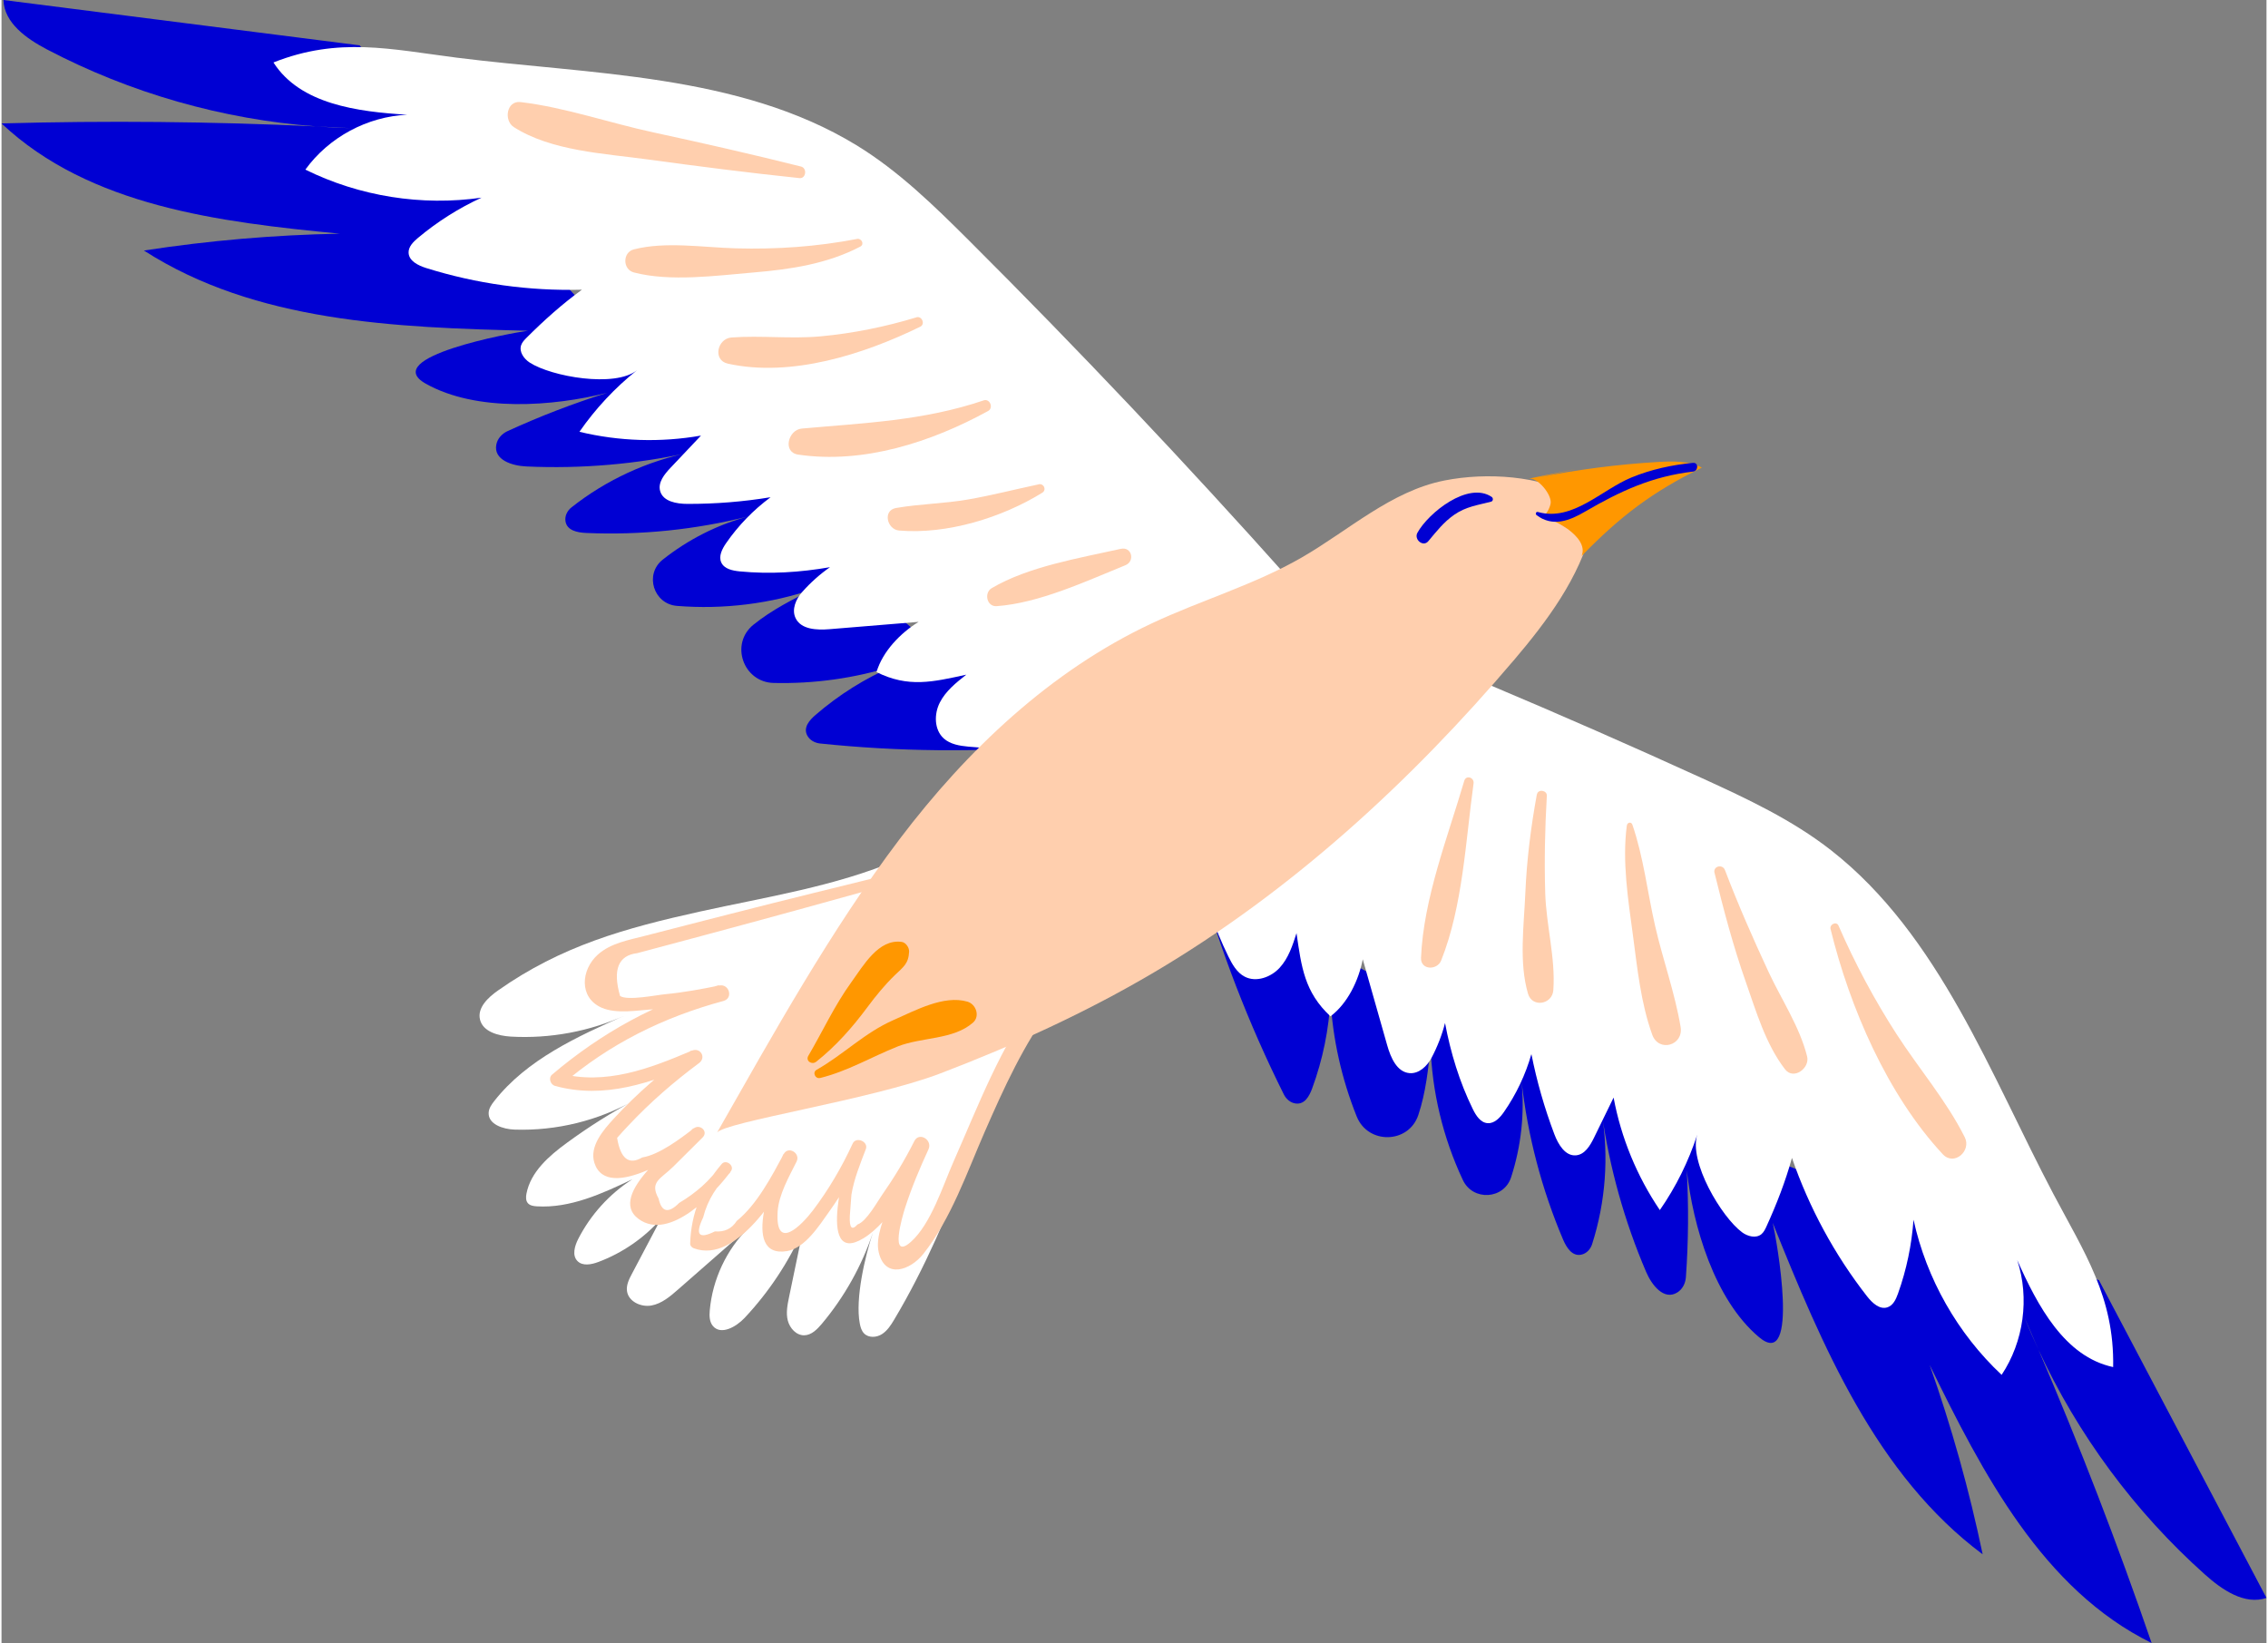 <?xml version="1.0" encoding="UTF-8"?><svg xmlns="http://www.w3.org/2000/svg" id="Illutrations643e4e10bef82" viewBox="0 0 352.15 255.45" aria-hidden="true" width="352px" height="255px"><rect x="0" y="0" width="352.15" height="255.45" fill="#808080" stroke="none"/><defs><linearGradient class="cerosgradient" data-cerosgradient="true" id="CerosGradient_id90c21a21b" gradientUnits="userSpaceOnUse" x1="50%" y1="100%" x2="50%" y2="0%"><stop offset="0%" stop-color="#d1d1d1"/><stop offset="100%" stop-color="#d1d1d1"/></linearGradient><linearGradient/></defs><path d="m139.41,133.66c-9.82,4.17-20.49,5.78-30.9,8.08-11.55,2.56-21.47,5.31-31.33,12.26-1.54,1.08-3.22,2.67-2.79,4.5.45,1.91,2.83,2.54,4.79,2.66,6.1.35,12.28-.8,17.84-3.33-7.51,3.32-15.34,6.89-20.41,13.35-.42.54-.84,1.13-.87,1.82-.09,1.79,2.23,2.56,4.02,2.62,6.52.22,13.1-1.4,18.77-4.64-3.69,1.98-7.25,4.22-10.63,6.7-2.78,2.03-5.63,4.51-6.28,7.89-.1.5-.12,1.08.2,1.47.32.39.88.48,1.39.51,5.2.32,10.16-1.97,14.86-4.2-3.56,2.28-6.49,5.52-8.41,9.28-.55,1.09-.97,2.53-.13,3.41.8.84,2.18.57,3.27.16,3.71-1.39,7.07-3.7,9.7-6.66-1.49,2.83-2.99,5.66-4.48,8.49-.45.84-.91,1.76-.77,2.71.23,1.62,2.18,2.52,3.79,2.23s2.93-1.42,4.16-2.5c3.65-3.19,7.3-6.38,10.94-9.58-3.42,3.39-5.59,8.01-6.02,12.8-.08.86-.07,1.81.49,2.47,1.24,1.46,3.59.15,4.91-1.25,3.78-4.02,6.87-8.68,9.1-13.73-.72,3.48-1.45,6.96-2.17,10.45-.25,1.21-.51,2.48-.2,3.68s1.33,2.32,2.57,2.29c1.11-.03,1.98-.91,2.7-1.76,3.52-4.18,6.24-9.04,7.97-14.23-1.23,3.67-2.78,10.31-2.05,14.15.11.57.27,1.15.68,1.56.7.71,1.93.64,2.77.1s1.4-1.41,1.91-2.27c9.58-16.04,14.51-34.35,21.62-51.62" fill="#fff"/><path d="m48.9,19.65c1.86.14,3.72.24,5.59.28-1.86-.1-3.72-.19-5.59-.28Z" fill="#f9e7dc"/><path d="m55.68,7.05C37.22,4.7,18.76,2.35.3,0c.12,3.59,3.6,6.02,6.78,7.69,12.93,6.78,27.26,10.87,41.82,11.96,1.86.09,3.73.18,5.59.28-1.86-.04-3.73-.14-5.59-.28-16.29-.76-32.6-.91-48.9-.46,13.69,12.89,33.88,15.34,52.6,17.14-10.2.19-20.38,1.07-30.46,2.62,17.33,11.15,39.11,11.98,59.71,12.47-2.58.33-23.2,4.13-15.89,8.23,7.89,4.44,19.76,3.55,28.21,1.42-5.29,1.66-10.47,3.65-15.5,5.96-.87.4-1.56,1.16-1.74,2.09-.46,2.39,2.46,3.3,4.67,3.4,8.58.39,17.21-.35,25.59-2.21-6.75,1.34-13.17,4.3-18.57,8.57-.65.51-1.06,1.32-.94,2.14.21,1.47,1.87,1.78,3.21,1.84,8.49.37,17.04-.51,25.28-2.59-4.86,1.29-9.44,3.62-13.38,6.75-2.86,2.27-1.42,6.89,2.23,7.18,7.22.58,14.57-.32,21.42-2.68-3.27,1.55-6.72,3.33-9.54,5.61-3.68,2.98-1.58,8.94,3.15,9.05,6.29.15,12.6-.73,18.6-2.61-4.39,1.89-8.48,4.46-12.09,7.58-.95.82-1.97,1.97-1.27,3.23.39.71,1.16,1.12,1.96,1.21,12.18,1.27,24.48,1.39,36.68.37C123.44,84.97,87.98,46.36,55.68,7.05Z" fill="#0000d3"/><path d="m200.22,90.03c-16.09-18.02-32.7-35.58-49.8-52.64-5.43-5.41-10.97-10.83-17.51-14.82-18.28-11.16-41.51-10.98-62.17-13.61-10.2-1.3-18.32-3.27-28.46.75,4.18,6.52,13.07,7.65,20.8,8.13-6.2.27-12.21,3.5-15.84,8.53,8.41,4.16,18.1,5.7,27.39,4.36-3.56,1.64-6.91,3.76-9.91,6.28-.71.6-1.45,1.34-1.43,2.26.03,1.3,1.49,2.01,2.73,2.4,7.82,2.45,16.04,3.59,24.22,3.37-3.05,2.21-5.93,4.79-8.59,7.45-.35.35-.7.71-.86,1.17-.35,1.03.42,2.12,1.33,2.71,3.37,2.18,13.23,3.94,16.68,1.19-3.43,2.73-6.45,5.97-8.95,9.57,6.17,1.49,12.65,1.69,18.9.59-1.59,1.68-3.17,3.36-4.76,5.03-.94,1-1.96,2.26-1.59,3.59.45,1.63,2.56,2,4.25,2,4.33.01,8.66-.33,12.93-1.04-2.68,1.98-5.04,4.41-6.93,7.15-.61.89-1.2,2.03-.74,3.01.47,1,1.74,1.26,2.83,1.37,4.72.46,9.41.16,14.07-.65-1.52,1.05-3.05,2.41-4.31,3.84-.99,1.11-1.69,2.74-1.04,4.08.85,1.78,3.3,1.88,5.27,1.72,4.62-.38,9.24-.76,13.86-1.14-2.84,1.74-5.6,4.6-6.55,7.81,4.95,2.46,8.74,1.54,13.96.4-1.58,1.24-3.21,2.55-4.12,4.34s-.88,4.23.62,5.58c1.02.91,2.46,1.14,3.83,1.27,9.77.93,20.07-.5,28.9-4.92,8.54-4.27,14.49-14.2,20.98-21.15Z" fill="#fff"/><path d="m326.11,199.05c8.68,16.46,17.36,32.92,26.04,49.38-3.4,1.15-6.9-1.25-9.58-3.65-10.89-9.72-19.75-21.71-25.88-34.96-.73-1.71-1.47-3.43-2.22-5.13.69,1.73,1.44,3.44,2.22,5.13,6.43,14.98,12.3,30.2,17.6,45.62-16.88-8.29-26.26-26.34-34.51-43.24,3.4,9.62,6.16,19.46,8.24,29.45-16.52-12.31-24.95-32.41-32.64-51.53.6,2.53,4.28,23.17-2.13,17.77-6.93-5.83-10.26-17.26-11.23-25.92.3,5.53.26,11.08-.14,16.61-.07.95-.53,1.87-1.35,2.37-2.07,1.27-3.95-1.15-4.82-3.18-3.38-7.89-5.71-16.24-6.91-24.74,1.12,6.79.6,13.84-1.5,20.4-.25.79-.87,1.46-1.67,1.63-1.44.32-2.32-1.12-2.85-2.36-3.32-7.82-5.5-16.13-6.45-24.58.5,5.01-.07,10.11-1.62,14.9-1.12,3.48-5.96,3.75-7.51.43-3.08-6.56-4.82-13.75-5.02-21-.31,3.61-.75,7.46-1.9,10.9-1.5,4.49-7.82,4.62-9.58.23-2.34-5.83-3.74-12.05-4.08-18.33-.23,4.77-1.2,9.5-2.85,13.98-.44,1.18-1.15,2.53-2.58,2.33-.8-.11-1.46-.69-1.82-1.41-5.47-10.96-9.89-22.43-13.22-34.22,43.23,27.02,91.83,46.68,139.98,63.11Z" fill="#0000d3"/><path d="m197.66,92.85c22.52,8.74,44.79,18.12,66.77,28.15,6.97,3.18,13.99,6.47,20.02,11.19,16.87,13.2,24.85,35.02,34.57,53.44,4.8,9.09,9.49,16.01,9.29,26.91-7.57-1.62-11.75-9.55-14.91-16.62,1.93,5.9,1.01,12.66-2.43,17.83-6.85-6.42-11.69-14.95-13.7-24.12-.28,3.91-1.09,7.79-2.41,11.48-.31.87-.74,1.83-1.62,2.13-1.23.43-2.41-.69-3.21-1.72-5.04-6.46-8.99-13.76-11.66-21.5-1,3.64-2.4,7.23-3.96,10.65-.2.44-.42.9-.79,1.21-.84.69-2.13.35-3-.29-3.23-2.39-8.33-11.01-6.97-15.2-1.35,4.17-3.32,8.14-5.82,11.74-3.56-5.25-6.03-11.25-7.19-17.49-1.01,2.08-2.03,4.15-3.04,6.23-.6,1.23-1.43,2.63-2.8,2.75-1.68.15-2.77-1.7-3.37-3.28-1.53-4.05-2.73-8.22-3.57-12.47-.91,3.21-2.36,6.26-4.26,9-.62.89-1.48,1.83-2.56,1.75-1.1-.09-1.79-1.18-2.28-2.17-2.09-4.25-3.45-8.76-4.33-13.4-.45,1.8-1.19,3.7-2.08,5.38-.7,1.32-1.97,2.54-3.45,2.41-1.96-.17-2.92-2.43-3.46-4.33-1.27-4.46-2.53-8.92-3.8-13.37-.63,3.27-2.34,6.86-5.02,8.87-4.04-3.77-4.51-7.64-5.28-12.93-.61,1.92-1.26,3.9-2.62,5.38s-3.66,2.31-5.44,1.38c-1.21-.63-1.93-1.91-2.53-3.13-4.31-8.82-6.58-18.96-5.54-28.78s8.21-18.55,12.43-27.07Z" fill="#fff"/><path d="m235.09,102.69c-15.95,18.8-34.66,35.95-55.93,48.5-10.57,6.24-21.77,11.34-33.23,15.71-10.8,4.11-33.76,7.56-34.7,9.22,8.77-15.38,17.66-31.47,28.41-45.67,10.49-13.85,23.48-26.17,39.21-33.54,7.69-3.61,15.95-6,23.31-10.24,7.31-4.22,13.87-10.31,22.15-11.96,6.75-1.34,14.91-.68,20.33,2.32.75.42,1.7.48,2.27,1.13.89,1.01.71,2.55.38,3.85-1.97,7.84-6.97,14.53-12.2,20.69Z" fill="#ffcfae"/><path d="m231.68,77.25c-3.67-2.46-9.84,2.49-11.54,5.58-.57,1.03.88,2.28,1.69,1.31,1.3-1.54,2.37-2.96,4.06-4.13,1.81-1.25,3.64-1.48,5.69-2.01.36-.09.38-.56.1-.75h0Z" fill="#0000d3"/><path d="m238.88,74.23c6.18-1.23,12.43-2.04,18.7-2.41,2.29-.13,4.69-.19,6.78.88-7.66,3.77-12.56,7.45-18.69,13.73.67-1.64-.81-3.15-1.99-4.05-.58-.45-3.55-2.33-4.3-1.72.72-.59,1.25-1.42,1.46-2.32.31-1.31-1.99-4.21-3.44-3.91,2.47-.51,4.93-1.01,7.4-1.52" fill="#ff9700"/><path d="m238.67,80.09c2.49,1.88,5.08.89,7.57-.57,5.46-3.18,10.4-5.46,16.75-6.2.85-.1.88-1.44,0-1.36-3.29.32-6.49,1.01-9.56,2.27-4.65,1.9-9.16,6.89-14.55,5.37-.31-.09-.44.32-.21.49h0Z" fill="#0000d3"/><path d="m126.64,165.09c3.12-2.48,5.62-5.32,8-8.52,1.3-1.75,2.69-3.45,4.26-4.97,1.3-1.26,2.12-1.75,2.21-3.65.03-.61-.5-1.42-1.15-1.51-3.61-.51-5.96,3.68-7.85,6.29-2.61,3.61-4.43,7.6-6.67,11.42-.47.8.56,1.44,1.2.93h0Z" fill="#ff9700"/><path d="m127.27,167.6c4.29-1.06,7.99-3.28,12.05-4.9,3.75-1.49,8.66-1.02,11.72-3.71,1.14-1,.47-2.87-.86-3.26-3.67-1.08-8.14,1.39-11.48,2.85-4.5,1.97-7.77,5.36-11.97,7.74-.7.39-.22,1.46.54,1.27h0Z" fill="#ff9700"/><path d="m139.59,135.55c-8.79,2.17-17.59,4.31-26.37,6.56-4.39,1.13-8.78,2.24-13.16,3.38-2.53.66-5.33,1.12-7.34,2.92-2.63,2.34-2.99,6.69.59,8.26,2.33,1.02,5.68.39,8.08.24,3.63-.23,7.23-.68,10.8-1.34l-.66-2.4c-9.63,2.6-18.34,7.45-25.93,13.9-.62.52-.25,1.56.46,1.76,7.73,2.11,14.92-.51,22.05-3.49l-.86-2.04c-4.33,3.18-8.43,6.66-12.06,10.62-1.59,1.74-3.84,4.29-3.01,6.88,2.05,6.36,14.11-1.92,16.78-3.99l-1.4-1.4c-2.1,2.1-13.68,10.32-8.5,14.11,4.86,3.55,11.91-4.1,14.35-7.44.61-.84-.77-1.91-1.44-1.11-3.07,3.58-4.76,7.64-4.9,12.36-.01.36.25.62.56.74,6.75,2.5,13.35-8.78,15.96-13.5l-2-1.17c-1.32,2.58-6.99,16.34.54,15.11,2.81-.46,5.04-4.02,6.54-6.12,2.11-2.98,4.05-6.17,5.6-9.49l-2.05-.86c-.74,1.9-5.77,19.06,1.79,14.48,4.35-2.64,7.78-9.49,10.12-13.86l-2.2-1.28c-1.51,3.13-2.84,6.33-3.92,9.64-.71,2.16-2.2,5.3-1.62,7.7,1.01,4.19,4.92,2.75,6.92.24,4.29-5.39,6.81-12.71,9.54-18.96,3.02-6.9,6.08-13.66,10.61-19.72,1.05-1.4-1.31-2.76-2.35-1.37-5.82,7.83-9.19,16.85-13.1,25.7-1.65,3.74-3.51,9.69-6.61,12.45-3.38,3.02-1.38-3.83-.9-5.33,1-3.1,2.26-6.09,3.62-9.04.67-1.47-1.46-2.77-2.2-1.28-1.46,2.91-3.19,5.76-5.05,8.42-.71,1.01-2.4,4.09-3.78,4.54-.88.98-1.28.55-1.2-1.31l.25-3.32c.4-2.44,1.36-4.78,2.24-7.08.45-1.18-1.52-2.02-2.05-.86-1.66,3.62-3.75,7.18-6.15,10.35-1.79,2.36-5.89,6.52-5.51.24.16-2.65,1.78-5.46,2.94-7.79.66-1.32-1.29-2.49-2-1.17-1.86,3.46-4.18,7.88-7.3,10.39-.77,1.21-1.9,1.75-3.4,1.63-2.51,1.25-3.11.53-1.82-2.18.71-2.8,2.17-4.96,4.21-6.97l-1.3-1.3c-.95,1.23-1.93,2.41-3.09,3.44-1.1.97-2.28,1.83-3.54,2.57-1.67,1.69-2.74,1.47-3.21-.67-1.46-2.63.35-3.04,2.28-4.96,1.52-1.51,3.05-3.03,4.57-4.54.93-.93-.42-2.16-1.4-1.4-2.04,1.58-5.35,4.09-7.99,4.51-2.08,1.22-3.38.2-3.91-3.04.58-.66,1.17-1.31,1.78-1.95,3.35-3.57,7.03-6.76,10.96-9.68,1.17-.87.2-2.49-1.13-1.93-6.59,2.8-13.42,5.43-20.63,3.5l.46,1.76c7.37-6.32,15.74-10.46,25.1-12.99,1.56-.42.89-2.71-.66-2.4-2.78.57-5.55,1.08-8.38,1.35-1.4.13-5.86,1.05-7.04.28-1.17-4.09-.28-6.31,2.67-6.66l3.75-1,7.5-2.01c10-2.67,19.97-5.45,29.94-8.21.89-.25.51-1.6-.38-1.38h0Z" fill="#ffcfae"/><path d="m227.42,121.4c-2.57,8.76-6.34,18.32-6.72,27.51-.08,1.93,2.51,1.98,3.13.42,3.37-8.44,3.8-18.59,5.04-27.53.13-.93-1.17-1.36-1.45-.4h0Z" fill="#ffcfae"/><path d="m238.71,123.5c-.93,5.07-1.57,10.17-1.79,15.32s-1.01,10.78.41,15.66c.65,2.24,3.78,1.68,3.94-.53.36-4.98-1.11-10.09-1.26-15.12s-.04-10.08.25-15.11c.05-.87-1.38-1.09-1.54-.21h0Z" fill="#ffcfae"/><path d="m252.7,128.32c-.74,5.59.19,11.47.94,17.03.69,5.18,1.23,10.58,3.01,15.52,1.01,2.79,4.89,1.68,4.41-1.21-.89-5.31-2.77-10.47-3.97-15.73s-1.79-10.67-3.53-15.72c-.17-.49-.79-.36-.85.12h0Z" fill="#ffcfae"/><path d="m266.34,135.73c1.4,5.71,2.89,11.34,4.84,16.89,1.63,4.63,3.1,9.71,6.12,13.63,1.33,1.72,3.88-.18,3.43-2-1.15-4.61-3.99-8.84-5.99-13.13-2.42-5.2-4.74-10.48-6.78-15.84-.38-1-1.89-.63-1.63.45h0Z" fill="#ffcfae"/><path d="m284.37,144.43c2.99,12.19,8.81,25.73,17.45,35.02,1.76,1.89,4.49-.51,3.42-2.64-2.84-5.68-7.17-10.71-10.61-16.04s-6.48-11.02-9.02-16.86c-.32-.73-1.42-.2-1.24.52h0Z" fill="#ffcfae"/><path d="m124.3,25.89c-7.62-1.91-15.28-3.65-22.96-5.31-6.79-1.46-13.78-3.9-20.64-4.71-2.2-.26-2.63,2.88-1.05,3.89,5.83,3.73,14.12,4.11,20.83,5.03,7.84,1.07,15.7,2.08,23.58,2.9,1.03.11,1.23-1.55.24-1.8h0Z" fill="#ffcfae"/><path d="m133.01,37.15c-6.32,1.21-12.42,1.63-18.84,1.46-5.09-.14-10.9-1.1-15.85.16-1.78.45-1.77,3.13,0,3.59,5.66,1.48,12.83.49,18.63,0s11.44-1.34,16.57-4.02c.69-.36.19-1.33-.51-1.2h0Z" fill="#ffcfae"/><path d="m142.24,49.34c-4.8,1.46-9.87,2.49-14.87,2.95-4.64.43-9.27-.16-13.88.18-2.2.16-2.97,3.54-.55,4.07,9.85,2.17,21.14-1.46,29.91-5.75.81-.4.24-1.72-.61-1.46h0Z" fill="#ffcfae"/><path d="m152.7,62.25c-9.39,3.18-18.55,3.5-28.28,4.38-2.12.19-3.03,3.69-.55,4.05,10.17,1.49,20.71-1.95,29.52-6.78.88-.48.29-1.98-.7-1.65h0Z" fill="#ffcfae"/><path d="m161.27,75.3c-3.67.77-7.32,1.72-11.02,2.36s-7.48.68-11.18,1.32c-2.11.37-1.39,3.34.47,3.5,7.44.64,16-1.99,22.28-5.88.7-.44.24-1.47-.55-1.31h0Z" fill="#ffcfae"/><path d="m174.02,85.33c-6.4,1.43-14.38,2.75-20.07,6.11-1.22.72-.78,2.9.76,2.8,6.62-.47,13.91-3.88,20.02-6.36,1.55-.63,1-2.93-.7-2.55h0Z" fill="#ffcfae"/></svg>